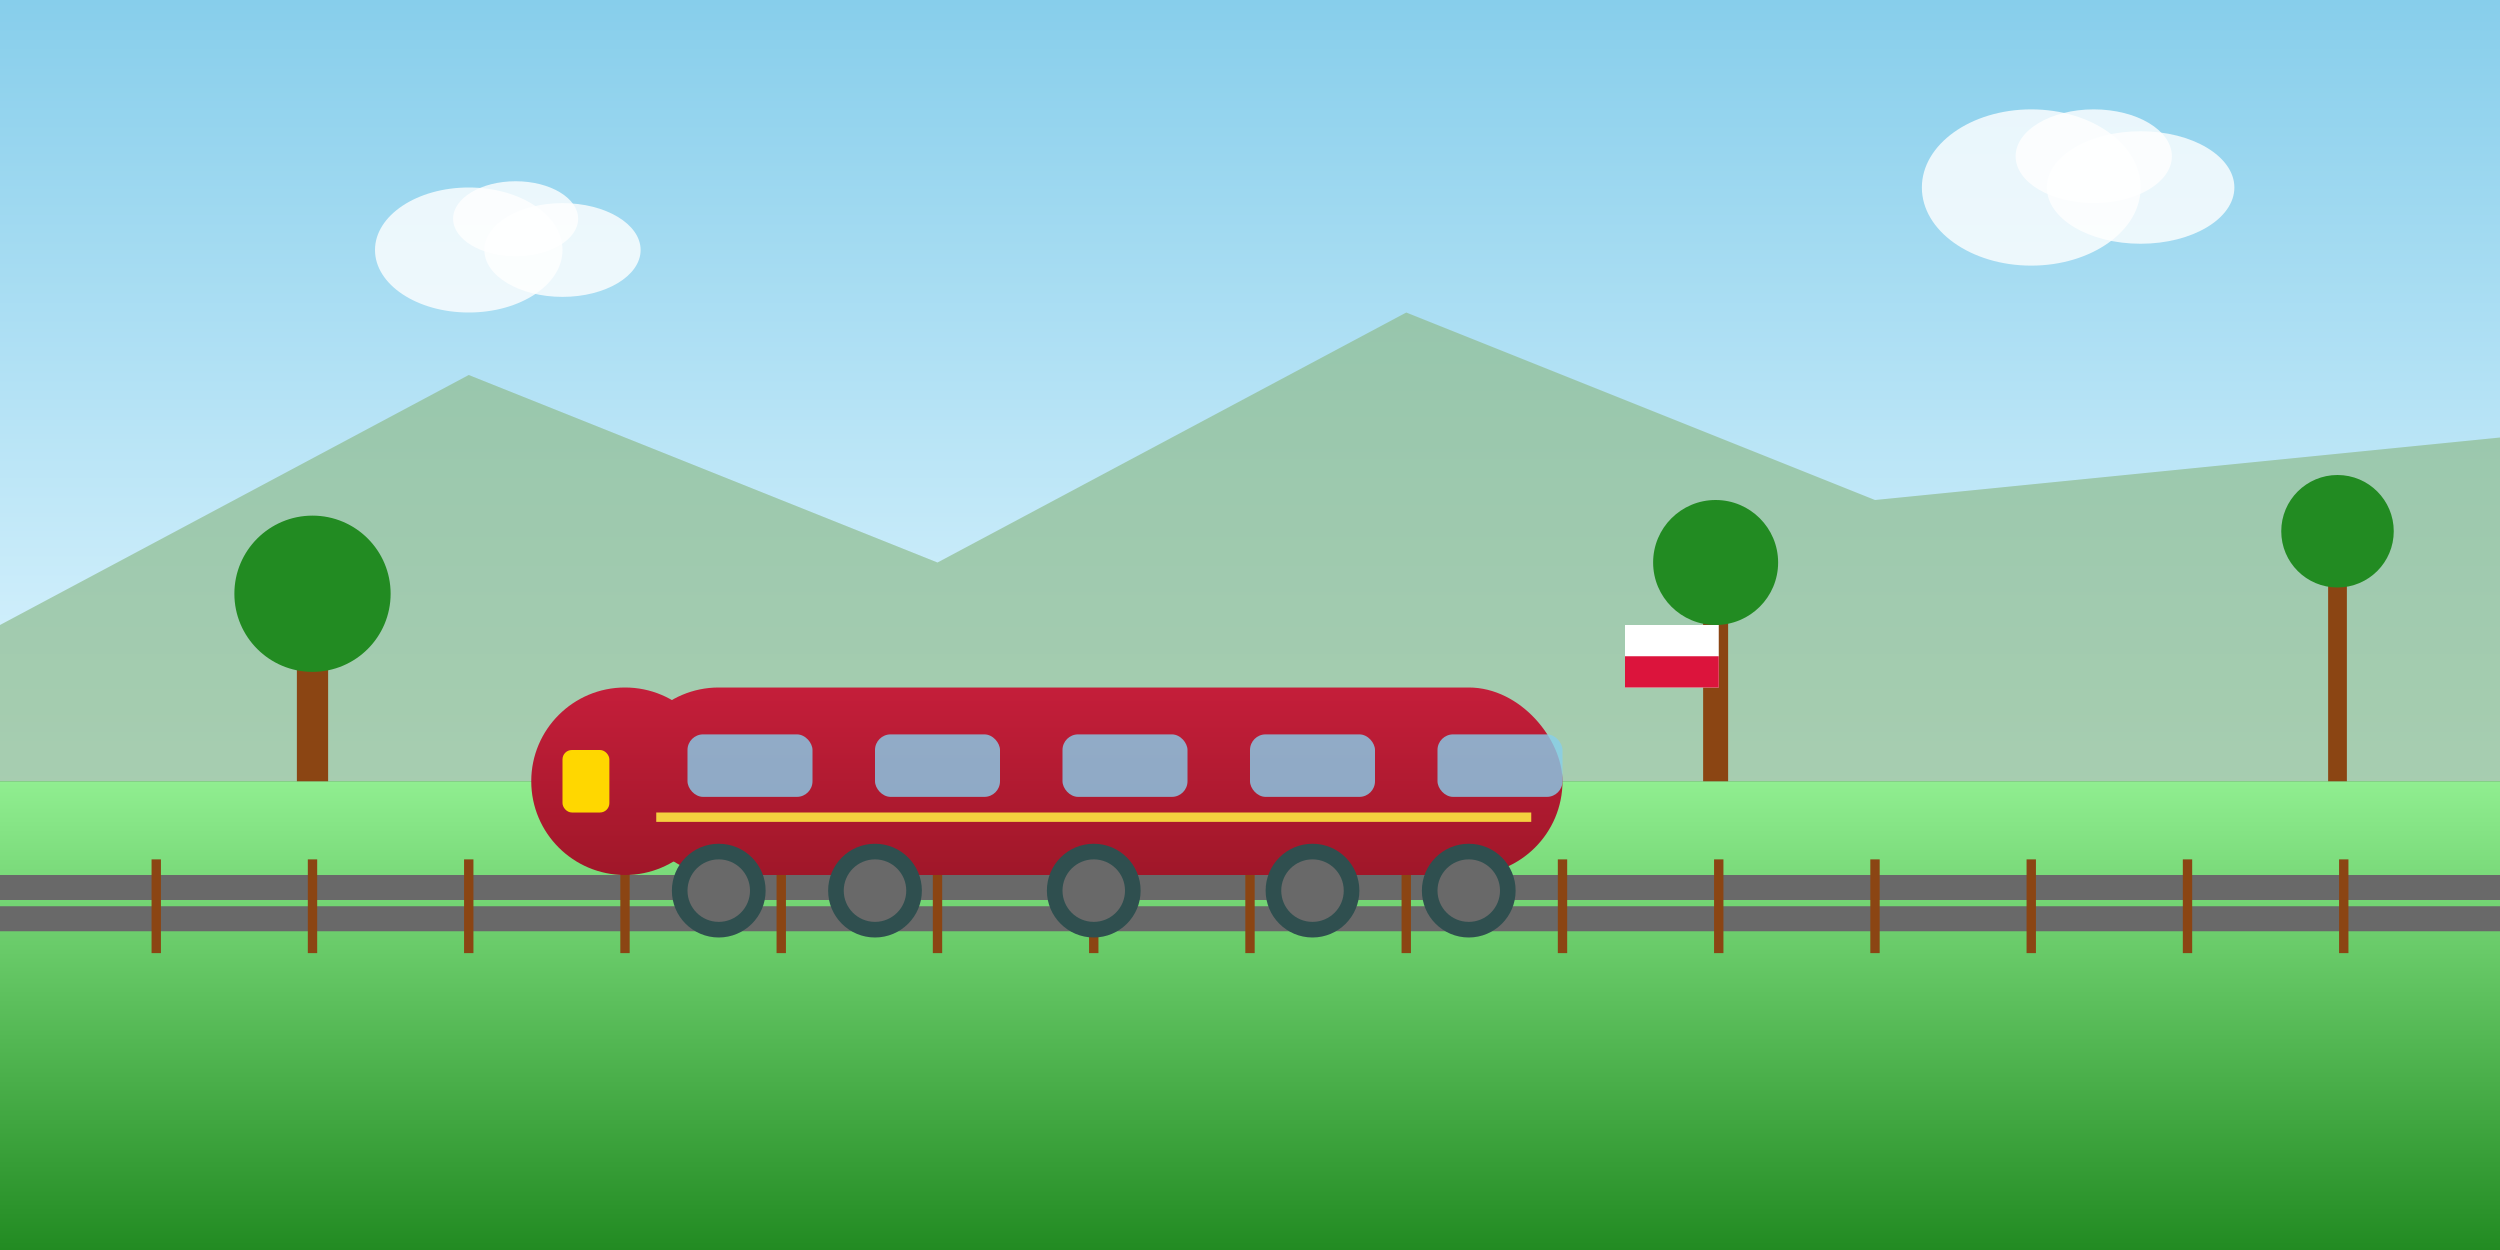 <?xml version="1.0" encoding="UTF-8"?>
<svg viewBox="0 0 800 400" xmlns="http://www.w3.org/2000/svg">
  <rect x="0" y="0" width="800" height="400" fill="#333333" stroke="none"/>
  <defs>
    <linearGradient id="skyGradient" x1="0%" y1="0%" x2="0%" y2="100%">
      <stop offset="0%" style="stop-color:#87CEEB;stop-opacity:1" />
      <stop offset="100%" style="stop-color:#E0F6FF;stop-opacity:1" />
    </linearGradient>
    <linearGradient id="trainGradient" x1="0%" y1="0%" x2="0%" y2="100%">
      <stop offset="0%" style="stop-color:#c41e3a;stop-opacity:1" />
      <stop offset="100%" style="stop-color:#a01729;stop-opacity:1" />
    </linearGradient>
    <linearGradient id="grassGradient" x1="0%" y1="0%" x2="0%" y2="100%">
      <stop offset="0%" style="stop-color:#90EE90;stop-opacity:1" />
      <stop offset="100%" style="stop-color:#228B22;stop-opacity:1" />
    </linearGradient>
  </defs>
  
  <!-- Sky background -->
  <rect width="800" height="250" fill="url(#skyGradient)"/>
  
  <!-- Mountains in background -->
  <polygon points="0,200 150,120 300,180 450,100 600,160 800,140 800,250 0,250" fill="#8FBC8F" opacity="0.7"/>
  
  <!-- Ground -->
  <rect x="0" y="250" width="800" height="150" fill="url(#grassGradient)"/>
  
  <!-- Railway tracks -->
  <rect x="0" y="280" width="800" height="8" fill="#696969"/>
  <rect x="0" y="290" width="800" height="8" fill="#696969"/>
  
  <!-- Railway ties -->
  <g stroke="#8B4513" stroke-width="3">
    <line x1="50" y1="275" x2="50" y2="305"/>
    <line x1="100" y1="275" x2="100" y2="305"/>
    <line x1="150" y1="275" x2="150" y2="305"/>
    <line x1="200" y1="275" x2="200" y2="305"/>
    <line x1="250" y1="275" x2="250" y2="305"/>
    <line x1="300" y1="275" x2="300" y2="305"/>
    <line x1="350" y1="275" x2="350" y2="305"/>
    <line x1="400" y1="275" x2="400" y2="305"/>
    <line x1="450" y1="275" x2="450" y2="305"/>
    <line x1="500" y1="275" x2="500" y2="305"/>
    <line x1="550" y1="275" x2="550" y2="305"/>
    <line x1="600" y1="275" x2="600" y2="305"/>
    <line x1="650" y1="275" x2="650" y2="305"/>
    <line x1="700" y1="275" x2="700" y2="305"/>
    <line x1="750" y1="275" x2="750" y2="305"/>
  </g>
  
  <!-- Modern train -->
  <!-- Train body -->
  <rect x="200" y="220" width="300" height="60" rx="30" fill="url(#trainGradient)"/>
  
  <!-- Train front -->
  <ellipse cx="200" cy="250" rx="30" ry="30" fill="url(#trainGradient)"/>
  
  <!-- Train windows -->
  <rect x="220" y="235" width="40" height="20" rx="5" fill="#87CEEB" opacity="0.8"/>
  <rect x="280" y="235" width="40" height="20" rx="5" fill="#87CEEB" opacity="0.8"/>
  <rect x="340" y="235" width="40" height="20" rx="5" fill="#87CEEB" opacity="0.8"/>
  <rect x="400" y="235" width="40" height="20" rx="5" fill="#87CEEB" opacity="0.8"/>
  <rect x="460" y="235" width="40" height="20" rx="5" fill="#87CEEB" opacity="0.8"/>
  
  <!-- Train wheels -->
  <circle cx="230" cy="285" r="15" fill="#2F4F4F"/>
  <circle cx="230" cy="285" r="10" fill="#696969"/>
  <circle cx="280" cy="285" r="15" fill="#2F4F4F"/>
  <circle cx="280" cy="285" r="10" fill="#696969"/>
  <circle cx="350" cy="285" r="15" fill="#2F4F4F"/>
  <circle cx="350" cy="285" r="10" fill="#696969"/>
  <circle cx="420" cy="285" r="15" fill="#2F4F4F"/>
  <circle cx="420" cy="285" r="10" fill="#696969"/>
  <circle cx="470" cy="285" r="15" fill="#2F4F4F"/>
  <circle cx="470" cy="285" r="10" fill="#696969"/>
  
  <!-- Train details -->
  <rect x="210" y="260" width="280" height="3" fill="#f4d03f"/>
  <rect x="180" y="240" width="15" height="20" rx="3" fill="#FFD700"/>
  
  <!-- Clouds -->
  <ellipse cx="150" cy="80" rx="30" ry="20" fill="white" opacity="0.8"/>
  <ellipse cx="180" cy="80" rx="25" ry="15" fill="white" opacity="0.8"/>
  <ellipse cx="165" cy="70" rx="20" ry="12" fill="white" opacity="0.8"/>
  
  <ellipse cx="650" cy="60" rx="35" ry="25" fill="white" opacity="0.8"/>
  <ellipse cx="685" cy="60" rx="30" ry="18" fill="white" opacity="0.8"/>
  <ellipse cx="670" cy="50" rx="25" ry="15" fill="white" opacity="0.8"/>
  
  <!-- Trees -->
  <g>
    <rect x="95" y="200" width="10" height="50" fill="#8B4513"/>
    <circle cx="100" cy="190" r="25" fill="#228B22"/>
    
    <rect x="545" y="190" width="8" height="60" fill="#8B4513"/>
    <circle cx="549" cy="180" r="20" fill="#228B22"/>
    
    <rect x="745" y="180" width="6" height="70" fill="#8B4513"/>
    <circle cx="748" cy="170" r="18" fill="#228B22"/>
  </g>
  
  <!-- Polish flag element -->
  <rect x="520" y="200" width="30" height="20" fill="white"/>
  <rect x="520" y="210" width="30" height="10" fill="#DC143C"/>
</svg>